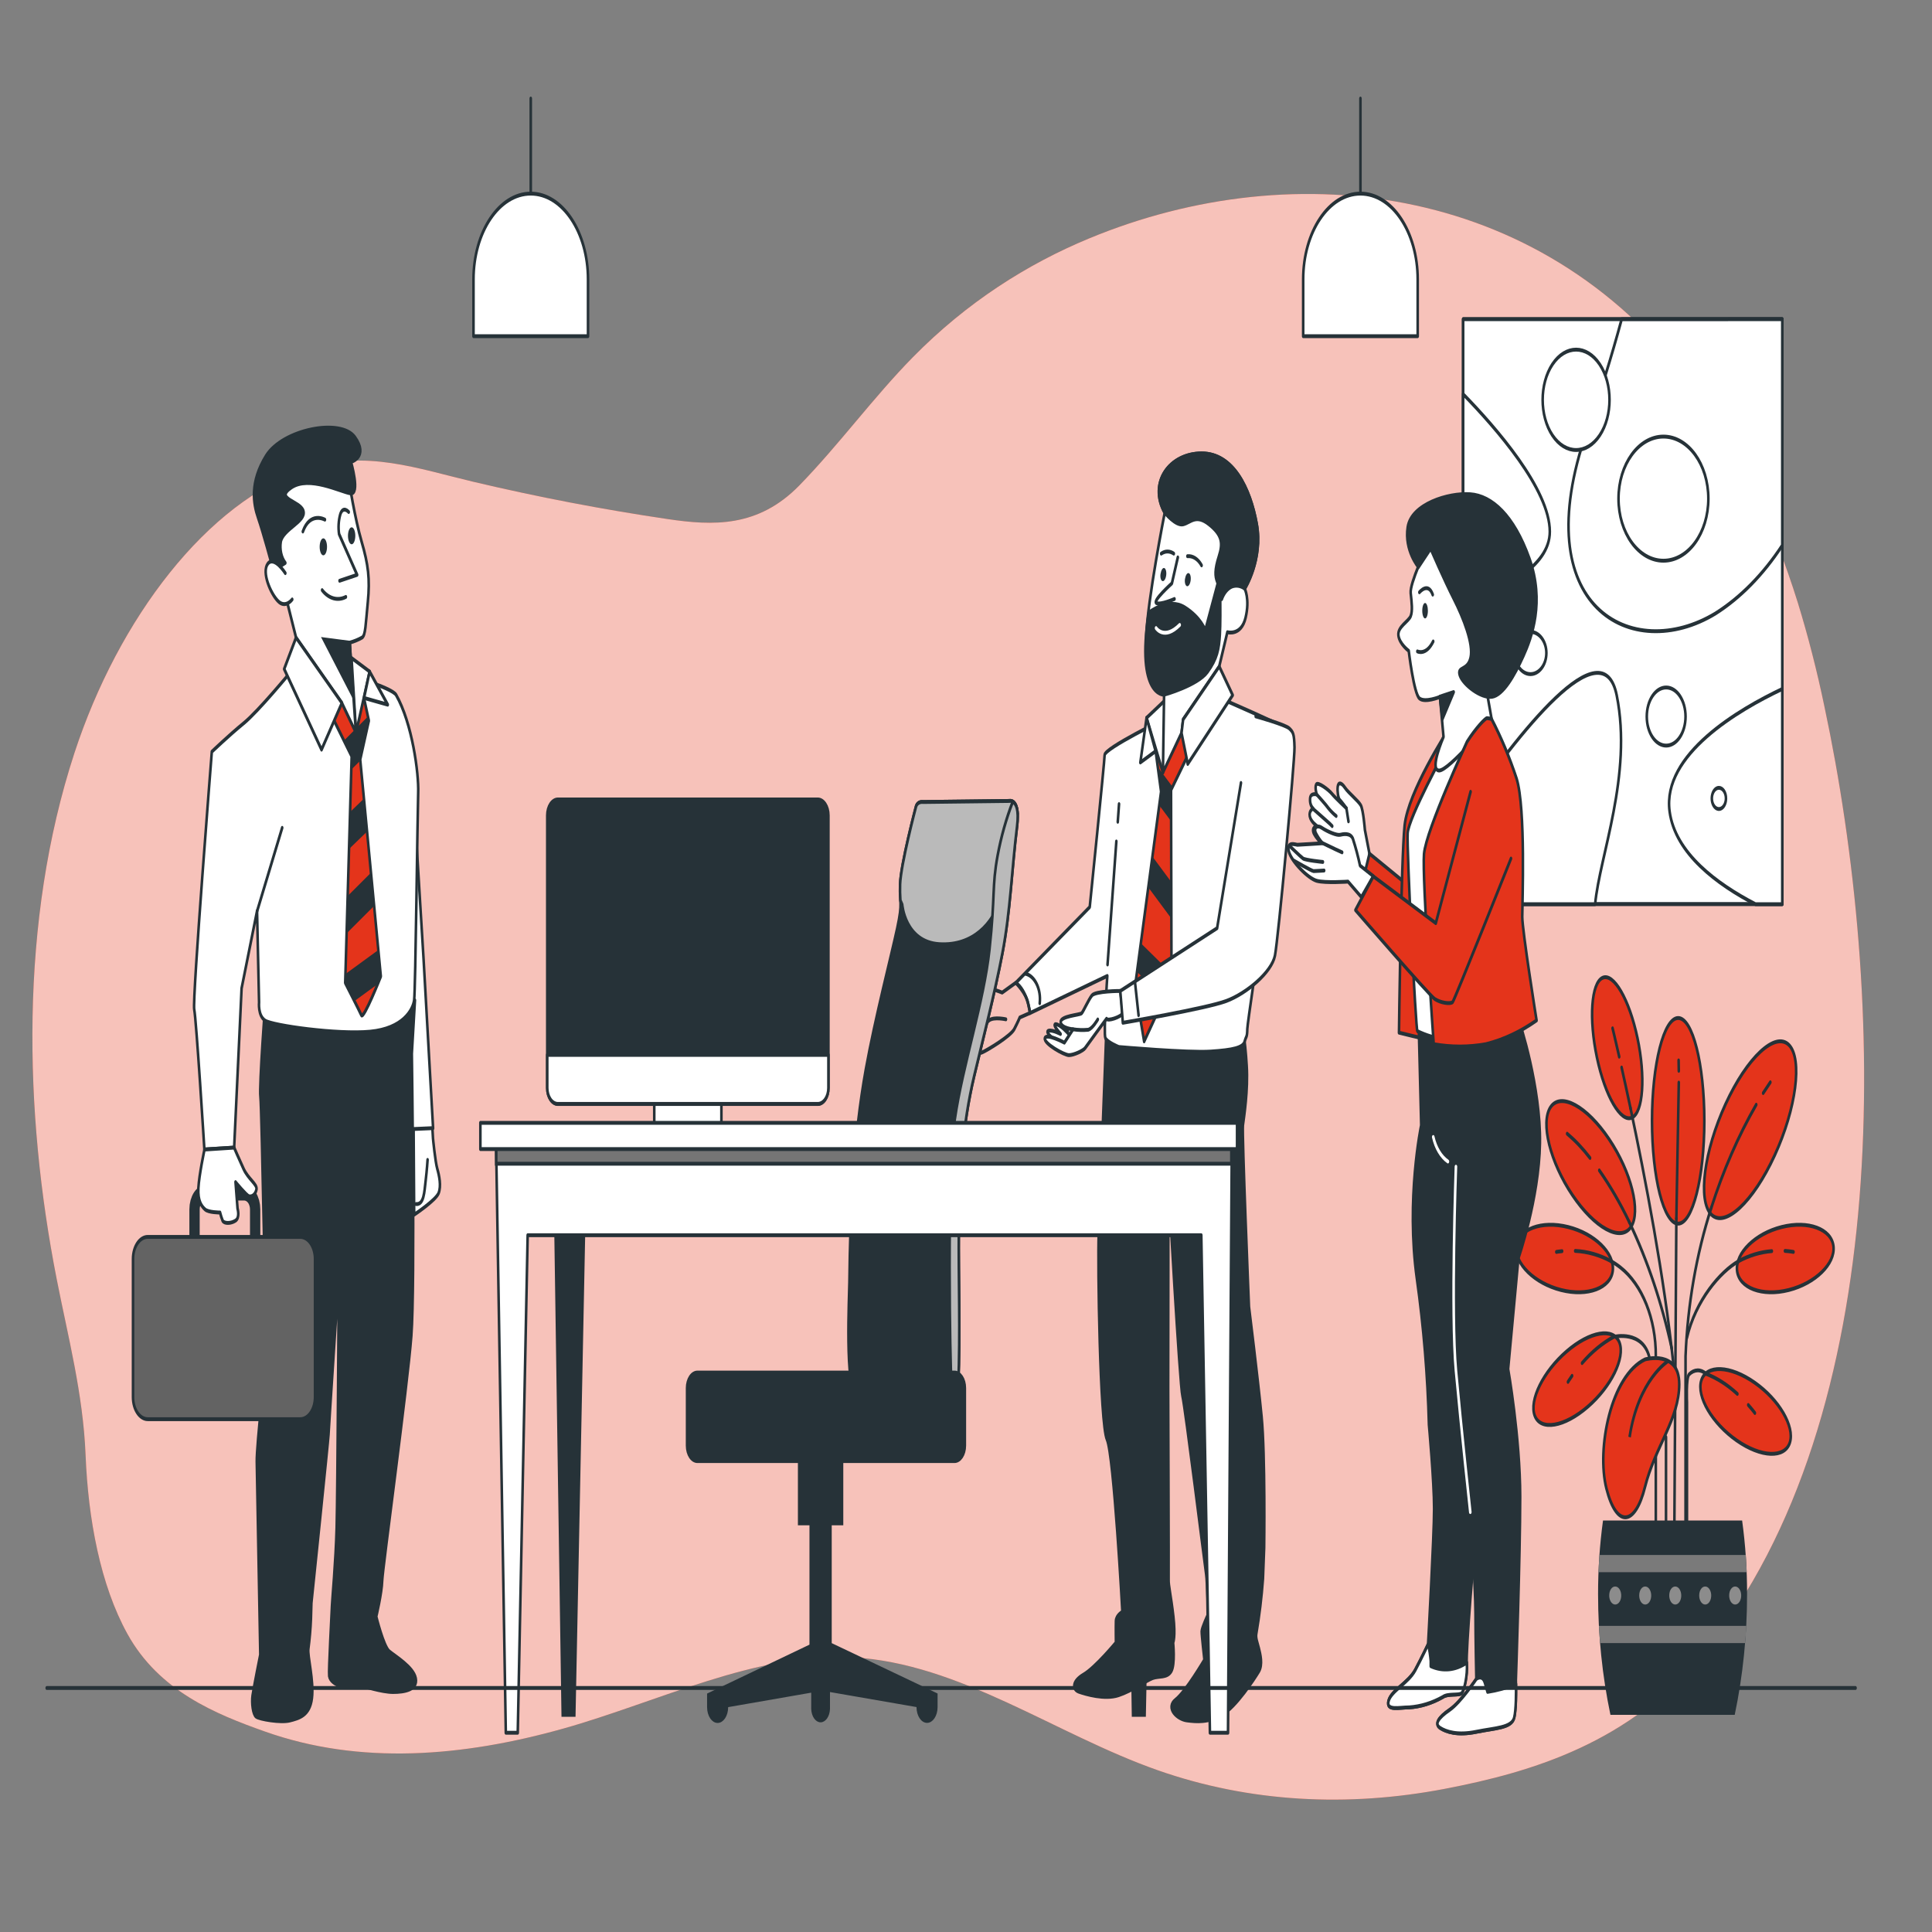 <?xml version="1.0" encoding="UTF-8"?>
<svg xmlns="http://www.w3.org/2000/svg" xmlns:xlink="http://www.w3.org/1999/xlink" width="500px" height="500px" viewBox="0 0 500 500" version="1.1">
<rect x="0" y="0" width="500" height="500" fill="#808080" stroke="none"/>
<defs>
<filter id="alpha" filterUnits="objectBoundingBox" x="0%" y="0%" width="100%" height="100%">
  <feColorMatrix type="matrix" in="SourceGraphic" values="0 0 0 0 1 0 0 0 0 1 0 0 0 0 1 0 0 0 1 0"/>
</filter>
<mask id="mask0">
  <g filter="url(#alpha)">
<rect x="0" y="0" width="500" height="500" style="fill:rgb(0%,0%,0%);fill-opacity:0.698;stroke:none;"/>
  </g>
</mask>
<clipPath id="clip1">
  <rect x="0" y="0" width="500" height="500"/>
</clipPath>
<g id="surface5" clip-path="url(#clip1)">
<path style=" stroke:none;fill-rule:nonzero;fill:rgb(100%,100%,100%);fill-opacity:1;" d="M 465.281 156 C 458.895 135.609 450.34 117 439.199 101.469 C 400.879 48.07 335.867 39.32 281.828 61.719 C 265.859 68.34 250.234 78.219 236.246 92.449 C 226.078 102.789 216.98 115.281 206.84 125.66 C 196.172 136.57 184.512 136.07 172.801 134.34 C 155.941 131.848 139.195 128.633 122.559 124.699 C 108.074 121.27 94.613 116.309 79.359 121.328 C 53.594 129.84 30.668 160.059 19.266 194.871 C 4.98 238.578 6.191 287.828 14.668 331 C 17.605 346 21.492 360.609 22.148 376.531 C 22.812 393.078 25.953 410.148 32.988 422.871 C 41.172 437.66 55.82 443.602 68.539 448.109 C 93.207 456.871 119.812 454.641 145.762 447.359 C 170.199 440.5 195.812 427.539 220.625 428.91 C 248.465 430.449 273.121 448.828 299.641 458.141 C 323.375 466.469 348.719 467.762 373.895 462.949 C 396.734 458.578 421.965 450.949 440.898 427.699 C 490.898 366.191 488.035 257.289 472.152 182.82 C 470.25 173.668 467.953 164.707 465.281 156 Z M 465.281 156 "/>
</g>
</defs>
<g id="surface1">
<path style=" stroke:none;fill-rule:nonzero;fill:rgb(89.412%,20.392%,10.588%);fill-opacity:1;" d="M 465.281 156 C 458.895 135.609 450.34 117 439.199 101.469 C 400.879 48.07 335.867 39.32 281.828 61.719 C 265.859 68.34 250.234 78.219 236.246 92.449 C 226.078 102.789 216.98 115.281 206.84 125.66 C 196.172 136.57 184.512 136.07 172.801 134.34 C 155.941 131.848 139.195 128.633 122.559 124.699 C 108.074 121.27 94.613 116.309 79.359 121.328 C 53.594 129.84 30.668 160.059 19.266 194.871 C 4.98 238.578 6.191 287.828 14.668 331 C 17.605 346 21.492 360.609 22.148 376.531 C 22.812 393.078 25.953 410.148 32.988 422.871 C 41.172 437.66 55.82 443.602 68.539 448.109 C 93.207 456.871 119.812 454.641 145.762 447.359 C 170.199 440.5 195.812 427.539 220.625 428.91 C 248.465 430.449 273.121 448.828 299.641 458.141 C 323.375 466.469 348.719 467.762 373.895 462.949 C 396.734 458.578 421.965 450.949 440.898 427.699 C 490.898 366.191 488.035 257.289 472.152 182.82 C 470.25 173.668 467.953 164.707 465.281 156 Z M 465.281 156 "/>
<use xlink:href="#surface5" mask="url(#mask0)"/>
<path style="fill-rule:nonzero;fill:rgb(100%,100%,100%);fill-opacity:1;stroke-width:1;stroke-linecap:round;stroke-linejoin:round;stroke:rgb(14.902%,19.608%,21.961%);stroke-opacity:1;stroke-miterlimit:4;" d="M 205.939 50.109 C 218.209 50.109 228.152 60.055 228.152 72.32 L 228.152 87 L 183.721 87 L 183.721 72.32 C 183.721 60.055 193.664 50.109 205.928 50.109 Z M 205.939 50.109 " transform="matrix(0.667,0,0,1,0,0)"/>
<path style="fill:none;stroke-width:1;stroke-linecap:round;stroke-linejoin:round;stroke:rgb(14.902%,19.608%,21.961%);stroke-opacity:1;stroke-miterlimit:4;" d="M 205.939 50.109 L 205.939 25.5 " transform="matrix(0.667,0,0,1,0,0)"/>
<path style="fill-rule:nonzero;fill:rgb(100%,100%,100%);fill-opacity:1;stroke-width:1;stroke-linecap:round;stroke-linejoin:round;stroke:rgb(14.902%,19.608%,21.961%);stroke-opacity:1;stroke-miterlimit:4;" d="M 527.859 50.109 C 540.129 50.109 550.072 60.055 550.072 72.32 L 550.072 87 L 505.641 87 L 505.641 72.32 C 505.641 60.051 515.59 50.105 527.859 50.109 Z M 527.859 50.109 " transform="matrix(0.667,0,0,1,0,0)"/>
<path style="fill:none;stroke-width:1;stroke-linecap:round;stroke-linejoin:round;stroke:rgb(14.902%,19.608%,21.961%);stroke-opacity:1;stroke-miterlimit:4;" d="M 527.859 50.109 L 527.859 25.5 " transform="matrix(0.667,0,0,1,0,0)"/>
<path style="fill-rule:nonzero;fill:rgb(100%,100%,100%);fill-opacity:1;stroke-width:1;stroke-linecap:round;stroke-linejoin:round;stroke:rgb(14.902%,19.608%,21.961%);stroke-opacity:1;stroke-miterlimit:4;" d="M 567.709 82.609 L 691.529 82.609 L 691.529 233.949 L 567.709 233.949 Z M 567.709 82.609 " transform="matrix(0.667,0,0,1,0,0)"/>
<path style="fill-rule:nonzero;fill:rgb(100%,100%,100%);fill-opacity:1;stroke-width:1;stroke-linecap:round;stroke-linejoin:round;stroke:rgb(14.902%,19.608%,21.961%);stroke-opacity:1;stroke-miterlimit:4;" d="M 567.709 82.609 L 691.529 82.609 L 691.529 233.949 L 567.709 233.949 Z M 567.709 82.609 " transform="matrix(0.667,0,0,1,0,0)"/>
<path style="fill-rule:nonzero;fill:rgb(100%,100%,100%);fill-opacity:1;stroke-width:1;stroke-linecap:round;stroke-linejoin:round;stroke:rgb(14.902%,19.608%,21.961%);stroke-opacity:1;stroke-miterlimit:4;" d="M 691.529 82.609 L 691.529 141.148 C 684.129 148.684 675.311 154.672 665.578 158.781 C 633.463 171.781 591.762 157.41 615.68 111.621 C 620.684 102.191 625.195 92.512 629.209 82.621 Z M 691.529 82.609 " transform="matrix(0.667,0,0,1,0,0)"/>
<path style="fill-rule:nonzero;fill:rgb(100%,100%,100%);fill-opacity:1;stroke-width:1;stroke-linecap:round;stroke-linejoin:round;stroke:rgb(14.902%,19.608%,21.961%);stroke-opacity:1;stroke-miterlimit:4;" d="M 691.529 178.309 L 691.529 234 L 681.129 234 C 666.252 228.84 649.998 220.871 647.812 210 C 644.848 195.219 674.742 183.609 691.529 178.309 Z M 691.529 178.309 " transform="matrix(0.667,0,0,1,0,0)"/>
<path style="fill-rule:nonzero;fill:rgb(100%,100%,100%);fill-opacity:1;stroke-width:1;stroke-linecap:round;stroke-linejoin:round;stroke:rgb(14.902%,19.608%,21.961%);stroke-opacity:1;stroke-miterlimit:4;" d="M 618.92 234 L 567.709 234 L 567.709 210.531 C 589.26 189.621 621.891 161.922 627.299 179.969 C 633.498 200.621 620.59 221.648 618.92 234 Z M 618.92 234 " transform="matrix(0.667,0,0,1,0,0)"/>
<path style="fill-rule:nonzero;fill:rgb(100%,100%,100%);fill-opacity:1;stroke-width:1;stroke-linecap:round;stroke-linejoin:round;stroke:rgb(14.902%,19.608%,21.961%);stroke-opacity:1;stroke-miterlimit:4;" d="M 601.33 137.59 C 601.33 146.75 583.002 152.648 567.709 155.988 L 567.709 102 C 580.389 110.68 601.33 126.629 601.33 137.59 Z M 601.33 137.59 " transform="matrix(0.667,0,0,1,0,0)"/>
<path style="fill-rule:nonzero;fill:rgb(100%,100%,100%);fill-opacity:1;stroke-width:1;stroke-linecap:round;stroke-linejoin:round;stroke:rgb(14.902%,19.608%,21.961%);stroke-opacity:1;stroke-miterlimit:4;" d="M 662.848 129.051 C 662.848 120.18 655.049 112.988 645.422 112.988 C 635.795 112.988 627.99 120.18 627.99 129.051 C 627.99 137.918 635.795 145.109 645.422 145.109 C 655.049 145.109 662.848 137.918 662.848 129.051 Z M 662.848 129.051 " transform="matrix(0.667,0,0,1,0,0)"/>
<path style="fill-rule:nonzero;fill:rgb(100%,100%,100%);fill-opacity:1;stroke-width:1;stroke-linecap:round;stroke-linejoin:round;stroke:rgb(14.902%,19.608%,21.961%);stroke-opacity:1;stroke-miterlimit:4;" d="M 600 169 C 600 172 597.24 174.461 593.842 174.461 C 590.438 174.461 587.689 172.02 587.689 169 C 587.689 165.98 590.449 163.531 593.842 163.531 C 597.229 163.531 600 166 600 169 Z M 600 169 " transform="matrix(0.667,0,0,1,0,0)"/>
<path style="fill-rule:nonzero;fill:rgb(100%,100%,100%);fill-opacity:1;stroke-width:1;stroke-linecap:round;stroke-linejoin:round;stroke:rgb(14.902%,19.608%,21.961%);stroke-opacity:1;stroke-miterlimit:4;" d="M 654 185.441 C 654 189.594 650.631 192.961 646.482 192.961 C 642.328 192.961 638.959 189.594 638.959 185.441 C 638.959 181.285 642.328 177.922 646.482 177.922 C 650.631 177.922 654 181.285 654 185.441 Z M 654 185.441 " transform="matrix(0.667,0,0,1,0,0)"/>
<path style="fill-rule:nonzero;fill:rgb(100%,100%,100%);fill-opacity:1;stroke-width:1;stroke-linecap:round;stroke-linejoin:round;stroke:rgb(14.902%,19.608%,21.961%);stroke-opacity:1;stroke-miterlimit:4;" d="M 669.68 206.629 C 669.68 207.738 669.012 208.738 667.986 209.164 C 666.961 209.586 665.783 209.352 664.998 208.562 C 664.219 207.777 663.984 206.598 664.412 205.574 C 664.84 204.551 665.842 203.887 666.949 203.891 C 667.676 203.891 668.373 204.18 668.883 204.691 C 669.398 205.207 669.686 205.902 669.68 206.629 Z M 669.68 206.629 " transform="matrix(0.667,0,0,1,0,0)"/>
<path style="fill-rule:nonzero;fill:rgb(100%,100%,100%);fill-opacity:1;stroke-width:1;stroke-linecap:round;stroke-linejoin:round;stroke:rgb(14.902%,19.608%,21.961%);stroke-opacity:1;stroke-miterlimit:4;" d="M 625.261 103.422 C 625.261 96.246 619.444 90.429 612.268 90.429 C 605.099 90.431 599.282 96.248 599.278 103.42 C 599.28 110.593 605.097 116.41 612.271 116.413 C 619.443 116.409 625.26 110.592 625.261 103.422 Z M 625.261 103.422 " transform="matrix(0.471,-0.707,0.471,0.707,70.8,463.23)"/>
<path style="fill-rule:nonzero;fill:rgb(89.412%,20.392%,10.588%);fill-opacity:1;stroke-width:1;stroke-linecap:butt;stroke-linejoin:miter;stroke:rgb(14.902%,19.608%,21.961%);stroke-opacity:1;stroke-miterlimit:10;" d="M 661.289 290.07 C 661.289 275.375 656.748 263.461 651.141 263.461 C 645.533 263.461 640.992 275.375 640.992 290.07 C 640.992 304.766 645.533 316.68 651.141 316.68 C 656.748 316.68 661.289 304.766 661.289 290.07 Z M 661.289 290.07 " transform="matrix(0.667,0,0,1,0,0)"/>
<path style="fill-rule:nonzero;fill:rgb(89.412%,20.392%,10.588%);fill-opacity:1;stroke-width:1;stroke-linecap:butt;stroke-linejoin:miter;stroke:rgb(14.902%,19.608%,21.961%);stroke-opacity:1;stroke-miterlimit:10;" d="M 619.617 273.66 C 622.787 283.66 628.881 290.609 633.229 289.23 C 637.582 287.852 638.52 278.641 635.35 268.66 C 632.18 258.68 626.092 251.66 621.738 253.078 C 617.391 254.5 616.447 263.672 619.617 273.66 Z M 619.617 273.66 " transform="matrix(0.667,0,0,1,0,0)"/>
<path style="fill-rule:nonzero;fill:rgb(89.412%,20.392%,10.588%);fill-opacity:1;stroke-width:1;stroke-linecap:butt;stroke-linejoin:miter;stroke:rgb(14.902%,19.608%,21.961%);stroke-opacity:1;stroke-miterlimit:10;" d="M 694.061 333.852 C 704.391 332.102 712.148 327.039 711.393 322.551 C 710.631 318.059 701.631 315.828 691.312 317.551 C 680.988 319.27 673.23 324.359 673.992 328.852 C 674.748 333.34 683.742 335.602 694.061 333.852 Z M 694.061 333.852 " transform="matrix(0.667,0,0,1,0,0)"/>
<path style="fill-rule:nonzero;fill:rgb(89.412%,20.392%,10.588%);fill-opacity:1;stroke-width:1;stroke-linecap:butt;stroke-linejoin:miter;stroke:rgb(14.902%,19.608%,21.961%);stroke-opacity:1;stroke-miterlimit:10;" d="M 610.072 309.25 C 618.691 317.801 628.881 321.512 632.83 317.531 C 636.779 313.551 632.982 303.398 624.357 294.84 C 615.738 286.281 605.537 282.578 601.588 286.559 C 597.639 290.539 601.441 300.691 610.072 309.25 Z M 610.072 309.25 " transform="matrix(0.667,0,0,1,0,0)"/>
<path style="fill-rule:nonzero;fill:rgb(89.412%,20.392%,10.588%);fill-opacity:1;stroke-width:1;stroke-linecap:butt;stroke-linejoin:miter;stroke:rgb(14.902%,19.608%,21.961%);stroke-opacity:1;stroke-miterlimit:10;" d="M 669.498 285.781 C 661.16 297.891 658.682 310.641 663.949 314.281 C 669.223 317.922 680.268 311.051 688.611 298.949 C 696.949 286.852 699.428 274.09 694.16 270.461 C 688.893 266.828 677.842 273.68 669.498 285.781 Z M 669.498 285.781 " transform="matrix(0.667,0,0,1,0,0)"/>
<path style="fill:none;stroke-width:1;stroke-linecap:round;stroke-linejoin:miter;stroke:rgb(14.902%,19.608%,21.961%);stroke-opacity:1;stroke-miterlimit:10;" d="M 650.432 315.352 L 649.652 396.309 " transform="matrix(0.667,0,0,1,0,0)"/>
<path style="fill:none;stroke-width:1;stroke-linecap:round;stroke-linejoin:miter;stroke:rgb(14.902%,19.608%,21.961%);stroke-opacity:1;stroke-miterlimit:10;" d="M 651.381 280.172 L 650.432 315.352 " transform="matrix(0.667,0,0,1,0,0)"/>
<path style="fill:none;stroke-width:1;stroke-linecap:round;stroke-linejoin:miter;stroke:rgb(14.902%,19.608%,21.961%);stroke-opacity:1;stroke-miterlimit:10;" d="M 651.311 274.43 L 651.381 277.129 " transform="matrix(0.667,0,0,1,0,0)"/>
<path style="fill:none;stroke-width:1;stroke-linecap:round;stroke-linejoin:miter;stroke:rgb(14.902%,19.608%,21.961%);stroke-opacity:1;stroke-miterlimit:10;" d="M 664.002 312.551 C 658.184 324.59 654.791 337.652 654 351 L 654 401 " transform="matrix(0.667,0,0,1,0,0)"/>
<path style="fill:none;stroke-width:1;stroke-linecap:round;stroke-linejoin:miter;stroke:rgb(14.902%,19.608%,21.961%);stroke-opacity:1;stroke-miterlimit:10;" d="M 681.422 285.891 C 674.455 293.965 668.602 302.93 664.002 312.551 " transform="matrix(0.667,0,0,1,0,0)"/>
<path style="fill:none;stroke-width:1;stroke-linecap:round;stroke-linejoin:miter;stroke:rgb(14.902%,19.608%,21.961%);stroke-opacity:1;stroke-miterlimit:10;" d="M 686.9 280.09 C 686.9 280.09 685.898 281.09 684.117 282.891 " transform="matrix(0.667,0,0,1,0,0)"/>
<path style="fill:none;stroke-width:1;stroke-linecap:round;stroke-linejoin:miter;stroke:rgb(14.902%,19.608%,21.961%);stroke-opacity:1;stroke-miterlimit:10;" d="M 632.197 316.309 C 639.316 326.305 644.865 337.328 648.65 349 " transform="matrix(0.667,0,0,1,0,0)"/>
<path style="fill:none;stroke-width:1;stroke-linecap:round;stroke-linejoin:miter;stroke:rgb(14.902%,19.608%,21.961%);stroke-opacity:1;stroke-miterlimit:10;" d="M 620.531 302.891 C 624.826 306.992 628.734 311.488 632.197 316.309 " transform="matrix(0.667,0,0,1,0,0)"/>
<path style="fill:none;stroke-width:1;stroke-linecap:round;stroke-linejoin:miter;stroke:rgb(14.902%,19.608%,21.961%);stroke-opacity:1;stroke-miterlimit:10;" d="M 608.062 293.398 C 611.232 295.188 614.209 297.293 616.951 299.691 " transform="matrix(0.667,0,0,1,0,0)"/>
<path style="fill:none;stroke-width:1;stroke-linecap:round;stroke-linejoin:miter;stroke:rgb(14.902%,19.608%,21.961%);stroke-opacity:1;stroke-miterlimit:10;" d="M 632.631 286.762 C 638.25 304.449 645.791 330.59 649.312 353.27 " transform="matrix(0.667,0,0,1,0,0)"/>
<path style="fill:none;stroke-width:1;stroke-linecap:round;stroke-linejoin:miter;stroke:rgb(14.902%,19.608%,21.961%);stroke-opacity:1;stroke-miterlimit:10;" d="M 629.197 276.27 C 630.199 279.27 631.371 282.789 632.631 286.762 " transform="matrix(0.667,0,0,1,0,0)"/>
<path style="fill:none;stroke-width:1;stroke-linecap:round;stroke-linejoin:miter;stroke:rgb(14.902%,19.608%,21.961%);stroke-opacity:1;stroke-miterlimit:10;" d="M 625.688 266.121 C 625.688 266.121 626.689 268.828 628.26 273.469 " transform="matrix(0.667,0,0,1,0,0)"/>
<path style="fill:none;stroke-width:1;stroke-linecap:round;stroke-linejoin:miter;stroke:rgb(14.902%,19.608%,21.961%);stroke-opacity:1;stroke-miterlimit:10;" d="M 674.508 326.43 C 667.512 329.09 657.879 336.52 654.51 346.25 " transform="matrix(0.667,0,0,1,0,0)"/>
<path style="fill:none;stroke-width:1;stroke-linecap:round;stroke-linejoin:miter;stroke:rgb(14.902%,19.608%,21.961%);stroke-opacity:1;stroke-miterlimit:10;" d="M 687.48 323.789 C 683.039 324.012 678.656 324.902 674.479 326.43 " transform="matrix(0.667,0,0,1,0,0)"/>
<path style="fill:none;stroke-width:1;stroke-linecap:round;stroke-linejoin:miter;stroke:rgb(14.902%,19.608%,21.961%);stroke-opacity:1;stroke-miterlimit:10;" d="M 695.883 324 C 695.883 324 694.629 323.82 692.572 323.738 " transform="matrix(0.667,0,0,1,0,0)"/>
<path style="fill-rule:nonzero;fill:rgb(89.412%,20.392%,10.588%);fill-opacity:1;stroke-width:1;stroke-linecap:butt;stroke-linejoin:miter;stroke:rgb(14.902%,19.608%,21.961%);stroke-opacity:1;stroke-miterlimit:10;" d="M 673.811 372.77 C 683.303 377.199 692.561 377.441 694.482 373.309 C 696.398 369.18 690.281 362.238 680.789 357.809 C 671.303 353.379 662.039 353.129 660.111 357.262 C 658.178 361.391 664.318 368.328 673.811 372.77 Z M 673.811 372.77 " transform="matrix(0.667,0,0,1,0,0)"/>
<path style="fill:none;stroke-width:1;stroke-linecap:round;stroke-linejoin:miter;stroke:rgb(14.902%,19.608%,21.961%);stroke-opacity:1;stroke-miterlimit:10;" d="M 674.109 360.75 C 670.336 358.414 666.234 356.656 661.939 355.539 C 659.924 354.309 657.381 354.355 655.412 355.66 C 654.117 356.52 654.551 362.941 654.551 362.941 L 654.551 396.309 " transform="matrix(0.667,0,0,1,0,0)"/>
<path style="fill:none;stroke-width:1;stroke-linecap:round;stroke-linejoin:miter;stroke:rgb(14.902%,19.608%,21.961%);stroke-opacity:1;stroke-miterlimit:10;" d="M 680.9 365.691 C 680.9 365.691 679.98 364.84 678.328 363.602 " transform="matrix(0.667,0,0,1,0,0)"/>
<path style="fill-rule:nonzero;fill:rgb(89.412%,20.392%,10.588%);fill-opacity:1;stroke-width:1;stroke-linecap:butt;stroke-linejoin:miter;stroke:rgb(14.902%,19.608%,21.961%);stroke-opacity:1;stroke-miterlimit:10;" d="M 605.689 333.852 C 595.359 332.102 587.607 327.039 588.369 322.551 C 589.131 318.059 598.119 315.828 608.438 317.551 C 618.762 319.27 626.531 324.359 625.758 328.852 C 624.99 333.34 616.002 335.602 605.689 333.852 Z M 605.689 333.852 " transform="matrix(0.667,0,0,1,0,0)"/>
<path style="fill:none;stroke-width:1;stroke-linecap:round;stroke-linejoin:miter;stroke:rgb(14.902%,19.608%,21.961%);stroke-opacity:1;stroke-miterlimit:10;" d="M 625.002 326.352 C 626.268 326.82 627.504 327.371 628.699 328 C 637.213 332.473 642.521 341.32 642.463 350.941 L 642.463 395 " transform="matrix(0.667,0,0,1,0,0)"/>
<path style="fill:none;stroke-width:1;stroke-linecap:round;stroke-linejoin:miter;stroke:rgb(14.902%,19.608%,21.961%);stroke-opacity:1;stroke-miterlimit:10;" d="M 611.191 323.738 C 615.902 323.883 620.561 324.762 625.002 326.352 " transform="matrix(0.667,0,0,1,0,0)"/>
<path style="fill:none;stroke-width:1;stroke-linecap:round;stroke-linejoin:miter;stroke:rgb(14.902%,19.608%,21.961%);stroke-opacity:1;stroke-miterlimit:10;" d="M 603.867 324 C 603.867 324 604.688 323.879 606.1 323.801 " transform="matrix(0.667,0,0,1,0,0)"/>
<path style="fill-rule:nonzero;fill:rgb(89.412%,20.392%,10.588%);fill-opacity:1;stroke-width:1;stroke-linecap:butt;stroke-linejoin:miter;stroke:rgb(14.902%,19.608%,21.961%);stroke-opacity:1;stroke-miterlimit:10;" d="M 616.049 364.07 C 606.979 369.301 597.779 370.34 595.5 366.391 C 593.221 362.441 598.74 355 607.811 349.77 C 616.881 344.539 626.092 343.5 628.359 347.449 C 630.633 351.398 625.131 358.84 616.049 364.07 Z M 616.049 364.07 " transform="matrix(0.667,0,0,1,0,0)"/>
<path style="fill:none;stroke-width:1;stroke-linecap:round;stroke-linejoin:miter;stroke:rgb(14.902%,19.608%,21.961%);stroke-opacity:1;stroke-miterlimit:10;" d="M 613.852 352.77 C 617.578 349.871 621.738 347.578 626.18 345.969 C 626.18 345.969 637.43 344.109 640.002 351.379 " transform="matrix(0.667,0,0,1,0,0)"/>
<path style="fill:none;stroke-width:1;stroke-linecap:round;stroke-linejoin:miter;stroke:rgb(14.902%,19.608%,21.961%);stroke-opacity:1;stroke-miterlimit:10;" d="M 608.379 357.641 C 608.379 357.641 608.941 357.02 609.973 356.051 " transform="matrix(0.667,0,0,1,0,0)"/>
<path style="fill-rule:nonzero;fill:rgb(89.412%,20.392%,10.588%);fill-opacity:1;stroke-width:1;stroke-linecap:butt;stroke-linejoin:miter;stroke:rgb(14.902%,19.608%,21.961%);stroke-opacity:1;stroke-miterlimit:10;" d="M 638.291 351.809 C 638.291 351.809 651.551 349.25 651.551 358.23 C 651.551 367.211 642.141 374.488 638.291 384.762 C 634.441 395.031 627.17 395.461 623.291 385.191 C 619.412 374.922 625.002 356.09 638.291 351.809 Z M 638.291 351.809 " transform="matrix(0.667,0,0,1,0,0)"/>
<path style="fill-rule:nonzero;fill:rgb(89.412%,20.392%,10.588%);fill-opacity:1;stroke-width:1;stroke-linecap:butt;stroke-linejoin:miter;stroke:rgb(14.902%,19.608%,21.961%);stroke-opacity:1;stroke-miterlimit:10;" d="M 647.279 352.238 C 647.279 352.238 635.719 356.949 632.279 371.922 " transform="matrix(0.667,0,0,1,0,0)"/>
<path style="fill:none;stroke-width:1;stroke-linecap:round;stroke-linejoin:miter;stroke:rgb(14.902%,19.608%,21.961%);stroke-opacity:1;stroke-miterlimit:10;" d="M 646.418 371.922 L 646.418 396.309 " transform="matrix(0.667,0,0,1,0,0)"/>
<path style=" stroke:none;fill-rule:nonzero;fill:rgb(14.902%,19.608%,21.961%);fill-opacity:1;" d="M 416.781 443.801 C 414.66 433.703 413.582 423.176 413.578 412.59 C 413.574 406.18 414 399.781 414.859 393.5 L 450.859 393.5 C 451.723 399.781 452.152 406.176 452.141 412.59 C 452.141 423.176 451.062 433.699 448.945 443.801 Z M 416.781 443.801 "/>
<path style=" stroke:none;fill-rule:nonzero;fill:rgb(47.843%,47.843%,47.843%);fill-opacity:1;" d="M 451.812 402.422 C 451.922 403.891 451.992 405.422 452.055 406.879 L 413.691 406.879 C 413.754 405.379 413.832 403.879 413.941 402.422 Z M 451.812 402.422 "/>
<path style=" stroke:none;fill-rule:nonzero;fill:rgb(47.843%,47.843%,47.843%);fill-opacity:1;" d="M 414.105 425.23 C 413.988 423.75 413.879 422.23 413.801 420.77 L 451.953 420.77 C 451.875 422.262 451.766 423.77 451.648 425.23 Z M 414.105 425.23 "/>
<path style=" stroke:none;fill-rule:nonzero;fill:rgb(54.902%,54.902%,54.902%);fill-opacity:1;" d="M 447.512 412.828 C 447.488 413.781 447.852 414.656 448.43 415.047 C 449.008 415.434 449.684 415.258 450.141 414.602 C 450.598 413.941 450.742 412.934 450.508 412.051 C 450.27 411.168 449.699 410.59 449.066 410.59 C 448.664 410.578 448.27 410.805 447.98 411.227 C 447.688 411.645 447.52 412.223 447.512 412.828 Z M 447.512 412.828 "/>
<path style=" stroke:none;fill-rule:nonzero;fill:rgb(54.902%,54.902%,54.902%);fill-opacity:1;" d="M 439.754 412.828 C 439.73 413.781 440.094 414.656 440.672 415.047 C 441.25 415.434 441.93 415.258 442.383 414.598 C 442.84 413.934 442.984 412.926 442.746 412.043 C 442.508 411.16 441.934 410.586 441.301 410.59 C 440.461 410.566 439.77 411.57 439.754 412.828 Z M 439.754 412.828 "/>
<path style=" stroke:none;fill-rule:nonzero;fill:rgb(54.902%,54.902%,54.902%);fill-opacity:1;" d="M 432 412.828 C 431.977 413.781 432.34 414.656 432.918 415.047 C 433.496 415.434 434.172 415.258 434.629 414.602 C 435.086 413.941 435.23 412.934 434.992 412.051 C 434.758 411.168 434.188 410.59 433.555 410.59 C 433.148 410.578 432.758 410.805 432.465 411.227 C 432.176 411.645 432.008 412.223 432 412.828 Z M 432 412.828 "/>
<path style=" stroke:none;fill-rule:nonzero;fill:rgb(54.902%,54.902%,54.902%);fill-opacity:1;" d="M 424.227 412.828 C 424.203 413.781 424.566 414.656 425.145 415.047 C 425.723 415.434 426.398 415.258 426.855 414.602 C 427.312 413.941 427.457 412.934 427.219 412.051 C 426.984 411.168 426.414 410.59 425.781 410.59 C 425.375 410.578 424.984 410.805 424.691 411.227 C 424.402 411.645 424.234 412.223 424.227 412.828 Z M 424.227 412.828 "/>
<path style=" stroke:none;fill-rule:nonzero;fill:rgb(54.902%,54.902%,54.902%);fill-opacity:1;" d="M 416.465 412.828 C 416.441 413.781 416.805 414.656 417.383 415.047 C 417.965 415.434 418.641 415.258 419.098 414.598 C 419.555 413.934 419.695 412.926 419.457 412.043 C 419.219 411.16 418.648 410.586 418.012 410.59 C 417.172 410.566 416.48 411.57 416.465 412.828 Z M 416.465 412.828 "/>
<path style="fill-rule:nonzero;fill:rgb(100%,100%,100%);fill-opacity:1;stroke-width:1;stroke-linecap:round;stroke-linejoin:round;stroke:rgb(14.902%,19.608%,21.961%);stroke-opacity:1;stroke-miterlimit:4;" d="M 531.357 220.922 L 529.582 214.762 C 529.582 214.762 528.979 209.59 527.988 208.398 C 526.998 207.211 523.213 205.219 521.818 203.828 C 520.43 202.441 519.24 202.43 519.041 203.629 C 518.842 204.828 519.24 206.629 519.832 207.012 C 520.418 207.391 522.422 209.191 522.422 209.191 C 522.422 209.191 517.992 206.422 516.791 205.422 C 515.59 204.422 511.289 202.23 510.691 203.031 C 510.088 203.828 510.891 205.609 510.891 205.609 C 510.891 205.609 508.312 205.051 508.312 206.84 C 508.236 207.797 508.693 208.715 509.502 209.23 C 509.502 209.23 507.803 209.801 508.201 211.23 C 508.6 212.66 510.92 213.73 510.92 213.73 C 510.92 213.73 508.641 214.102 509.83 215.73 C 511.02 217.359 516.059 220.602 518.643 221.801 C 520.523 222.633 522.451 223.359 524.408 223.98 L 530.771 228.559 Z M 531.357 220.922 " transform="matrix(0.667,0,0,1,0,0)"/>
<path style="fill:none;stroke-width:1;stroke-linecap:round;stroke-linejoin:round;stroke:rgb(14.902%,19.608%,21.961%);stroke-opacity:1;stroke-miterlimit:4;" d="M 510.891 205.609 C 510.891 205.609 514.67 208.398 515.461 209.191 C 516.393 209.953 517.4 210.621 518.461 211.191 " transform="matrix(0.667,0,0,1,0,0)"/>
<path style="fill:none;stroke-width:1;stroke-linecap:round;stroke-linejoin:round;stroke:rgb(14.902%,19.608%,21.961%);stroke-opacity:1;stroke-miterlimit:4;" d="M 509.619 209.41 L 515.988 213.18 L 516.902 213.801 " transform="matrix(0.667,0,0,1,0,0)"/>
<path style="fill:none;stroke-width:1;stroke-linecap:round;stroke-linejoin:round;stroke:rgb(14.902%,19.608%,21.961%);stroke-opacity:1;stroke-miterlimit:4;" d="M 522.422 209.191 L 523.213 212.57 " transform="matrix(0.667,0,0,1,0,0)"/>
<path style="fill-rule:nonzero;fill:rgb(89.412%,20.392%,10.588%);fill-opacity:1;stroke-width:1;stroke-linecap:round;stroke-linejoin:round;stroke:rgb(14.902%,19.608%,21.961%);stroke-opacity:1;stroke-miterlimit:4;" d="M 548.461 230.27 L 531.369 220.922 L 528.381 229.07 L 546.082 245.18 Z M 548.461 230.27 " transform="matrix(0.667,0,0,1,0,0)"/>
<path style="fill-rule:nonzero;fill:rgb(89.412%,20.392%,10.588%);fill-opacity:1;stroke-width:1;stroke-linecap:round;stroke-linejoin:round;stroke:rgb(14.902%,19.608%,21.961%);stroke-opacity:1;stroke-miterlimit:4;" d="M 561.451 189.422 C 561.451 189.422 546.369 204.91 544.998 213.648 C 543.633 222.391 542.812 267.25 542.812 267.25 C 542.812 267.25 553.312 269 554.309 269 L 560.66 269 C 560.66 269 558.082 229.09 559.869 215.391 C 561.662 201.691 568.201 189.391 568.201 189.391 C 566.01 188.664 563.637 188.676 561.451 189.422 Z M 561.451 189.422 " transform="matrix(0.667,0,0,1,0,0)"/>
<path style="fill-rule:nonzero;fill:rgb(14.902%,19.608%,21.961%);fill-opacity:1;stroke-width:1;stroke-linecap:round;stroke-linejoin:round;stroke:rgb(14.902%,19.608%,21.961%);stroke-opacity:1;stroke-miterlimit:4;" d="M 550.441 264.52 L 551.438 291.238 C 551.438 291.238 545.438 310.238 549.768 330.988 C 552.381 343.422 553.945 356.047 554.438 368.738 C 554.438 368.738 556.441 383.43 556.441 390.449 C 556.441 397.469 554.098 425.52 554.098 425.52 C 554.098 425.52 551.76 428.859 549.1 432.199 C 546.439 435.539 539.748 437.551 538.74 440.199 C 537.732 442.852 542.742 441.871 546.738 441.871 C 551.186 441.664 555.574 440.766 559.74 439.199 C 561.738 438.199 566.08 438.859 567.088 438.199 C 568.102 437.539 569.42 433.531 569.092 430.52 C 568.758 427.512 571.758 401.129 573.768 390.77 C 575.777 380.41 572.771 360.379 572.771 360.379 C 572.771 360.379 578.771 306.27 579.111 302.922 C 579.451 299.57 583.107 284.219 582.451 278.539 C 581.789 272.859 581.121 263.84 581.121 262.539 C 581.121 261.238 550.441 264.52 550.441 264.52 Z M 550.441 264.52 " transform="matrix(0.667,0,0,1,0,0)"/>
<path style="fill-rule:nonzero;fill:rgb(14.902%,19.608%,21.961%);fill-opacity:1;stroke-width:1;stroke-linecap:round;stroke-linejoin:round;stroke:rgb(14.902%,19.608%,21.961%);stroke-opacity:1;stroke-miterlimit:4;" d="M 565.471 295.25 C 565.471 295.25 562.131 329.66 563.473 345.691 C 564.809 361.719 567.152 379.762 568.822 384.102 C 570.492 388.441 572.49 411.16 572.49 417.512 C 572.49 423.859 572.83 434.512 572.83 434.512 C 572.83 434.512 566.83 440.512 562.471 442.512 C 558.111 444.512 556.471 446.18 558.803 447.18 C 561.129 448.18 565.482 449.18 572.801 448.18 C 580.119 447.18 586.488 447.18 587.49 444.5 C 588.492 441.82 588.158 434.809 588.158 434.809 C 588.158 434.809 589.828 402.75 589.828 387.379 C 589.828 372.012 585.152 354.309 585.152 354.309 L 589.148 325.59 C 589.148 325.59 597.152 310.219 597.498 295.859 C 597.85 281.5 589.822 264.801 589.148 263.789 C 588.48 262.781 560.432 265.789 560.432 265.789 " transform="matrix(0.667,0,0,1,0,0)"/>
<path style="fill:none;stroke-width:1;stroke-linecap:round;stroke-linejoin:round;stroke:rgb(100%,100%,100%);stroke-opacity:1;stroke-miterlimit:4;" d="M 556.107 294.25 C 557.057 297.055 559.107 299.352 561.791 300.602 " transform="matrix(0.667,0,0,1,0,0)"/>
<path style="fill-rule:nonzero;fill:rgb(100%,100%,100%);fill-opacity:1;stroke-width:1;stroke-linecap:round;stroke-linejoin:round;stroke:rgb(14.902%,19.608%,21.961%);stroke-opacity:1;stroke-miterlimit:4;" d="M 569.139 430.531 C 569.133 430.445 569.133 430.363 569.139 430.281 C 564.738 432.277 559.764 432.605 555.141 431.199 L 555.141 429.859 C 554.959 428.383 554.625 426.926 554.139 425.52 C 554.139 425.52 551.801 428.859 549.141 432.199 C 546.48 435.539 539.789 437.551 538.781 440.199 C 537.768 442.852 542.777 441.871 546.779 441.871 C 551.227 441.664 555.615 440.766 559.781 439.199 C 561.779 438.199 566.121 438.859 567.129 438.199 C 568.143 437.539 569.473 433.539 569.139 430.531 Z M 569.139 430.531 " transform="matrix(0.667,0,0,1,0,0)"/>
<path style="fill-rule:nonzero;fill:rgb(100%,100%,100%);fill-opacity:1;stroke-width:1;stroke-linecap:round;stroke-linejoin:round;stroke:rgb(14.902%,19.608%,21.961%);stroke-opacity:1;stroke-miterlimit:4;" d="M 587.508 444.559 C 588.281 442.5 588.258 437.879 588.211 435.859 C 584.578 436.797 580.887 437.465 577.16 437.859 L 576.158 435.52 C 575.162 433.18 572.818 434.52 572.818 434.52 C 572.818 434.52 566.818 440.52 562.459 442.52 C 558.1 444.52 556.459 446.191 558.791 447.191 C 561.117 448.191 565.471 449.191 572.789 448.191 C 580.107 447.191 586.512 447.23 587.508 444.559 Z M 587.508 444.559 " transform="matrix(0.667,0,0,1,0,0)"/>
<path style="fill-rule:nonzero;fill:rgb(100%,100%,100%);fill-opacity:1;stroke-width:1;stroke-linecap:round;stroke-linejoin:round;stroke:rgb(14.902%,19.608%,21.961%);stroke-opacity:1;stroke-miterlimit:4;" d="M 561.059 193.789 C 561.059 193.789 546.562 211.461 546.17 215.629 C 545.777 219.801 549.34 266.461 549.938 266.852 C 553.418 267.98 557.016 268.699 560.66 269 C 563.438 269 566.812 268.602 566.812 268.602 C 566.812 268.602 565.23 222.539 566.42 212.809 C 567.609 203.078 575.549 194.352 577.143 190.18 C 578.73 186.012 572.367 185.809 570.592 186.41 C 568.811 187.012 561.059 193.789 561.059 193.789 Z M 561.059 193.789 " transform="matrix(0.667,0,0,1,0,0)"/>
<path style="fill-rule:nonzero;fill:rgb(100%,100%,100%);fill-opacity:1;stroke-width:1;stroke-linecap:round;stroke-linejoin:round;stroke:rgb(14.902%,19.608%,21.961%);stroke-opacity:1;stroke-miterlimit:4;" d="M 553.512 141.77 C 553.512 141.77 546.961 150.91 547.359 153.488 C 547.758 156.07 548.15 158.051 547.359 159.441 C 546.568 160.828 542.197 162.219 542.59 164.441 C 542.982 166.66 546.592 168.441 546.592 168.441 C 546.592 168.441 548.59 179.559 550.758 180.75 C 552.932 181.941 558.697 180.352 558.697 180.352 L 560.092 190.68 C 560.092 190.68 554.537 199.211 558.311 199.41 C 562.078 199.609 578.76 186.109 578.76 186.109 L 577.172 180.109 C 577.172 180.109 580.74 172.172 580.939 164.23 C 581.139 156.289 573.598 143.18 567.639 140.398 C 561.68 137.621 557.092 139.191 553.512 141.77 Z M 553.512 141.77 " transform="matrix(0.667,0,0,1,0,0)"/>
<path style="fill-rule:nonzero;fill:rgb(14.902%,19.608%,21.961%);fill-opacity:1;stroke-width:1;stroke-linecap:round;stroke-linejoin:round;stroke:rgb(14.902%,19.608%,21.961%);stroke-opacity:1;stroke-miterlimit:4;" d="M 558.668 180.289 L 564.029 179.102 L 559.67 186.051 Z M 558.668 180.289 " transform="matrix(0.667,0,0,1,0,0)"/>
<path style="fill:none;stroke-width:1;stroke-linecap:round;stroke-linejoin:round;stroke:rgb(14.902%,19.608%,21.961%);stroke-opacity:1;stroke-miterlimit:4;" d="M 549.938 168.578 C 549.938 168.578 553.312 169.77 556.09 166 " transform="matrix(0.667,0,0,1,0,0)"/>
<path style=" stroke:none;fill-rule:nonzero;fill:rgb(14.902%,19.608%,21.961%);fill-opacity:1;" d="M 369.539 158.051 C 369.539 159.148 369.215 160.051 368.812 160.051 C 368.414 160.051 368.078 159.16 368.078 158.051 C 368.078 156.941 368.406 156.051 368.812 156.051 C 369.219 156.051 369.539 157 369.539 158.051 Z M 369.539 158.051 "/>
<path style="fill:none;stroke-width:1;stroke-linecap:round;stroke-linejoin:round;stroke:rgb(14.902%,19.608%,21.961%);stroke-opacity:1;stroke-miterlimit:4;" d="M 550.729 153.289 C 550.729 153.289 554.109 150.512 555.902 153.891 " transform="matrix(0.667,0,0,1,0,0)"/>
<path style="fill-rule:nonzero;fill:rgb(14.902%,19.608%,21.961%);fill-opacity:1;stroke-width:1;stroke-linecap:round;stroke-linejoin:round;stroke:rgb(14.902%,19.608%,21.961%);stroke-opacity:1;stroke-miterlimit:4;" d="M 555.1 142 C 555.1 142 560.262 149.941 564.041 154.91 C 567.82 159.879 571.781 166.621 570.592 170.199 C 569.402 173.781 565.23 172.379 566.42 174.762 C 567.609 177.141 574.559 180.762 578.93 180.32 C 583.301 179.879 587.66 174.762 591.041 169.801 C 594.422 164.84 599.379 155.699 593.42 144.578 C 587.461 133.461 578.93 128.301 570.422 127.91 C 561.908 127.52 547.588 130.488 546.199 136.441 C 544.811 142.391 550.371 146.77 550.371 146.77 Z M 555.1 142 " transform="matrix(0.667,0,0,1,0,0)"/>
<path style="fill-rule:nonzero;fill:rgb(89.412%,20.392%,10.588%);fill-opacity:1;stroke-width:1;stroke-linecap:round;stroke-linejoin:round;stroke:rgb(14.902%,19.608%,21.961%);stroke-opacity:1;stroke-miterlimit:4;" d="M 569.197 192 C 569.197 192 553.312 214.84 552.521 221 C 551.73 227.16 556.289 270.238 556.289 270.238 C 563.016 271.043 569.812 271.043 576.539 270.238 C 583.342 269.098 589.957 267.023 596.197 264.078 C 596.197 264.078 590.643 240.859 590.643 237.281 C 590.643 233.699 592.031 209.281 588.463 201.539 C 585.75 196.062 582.486 190.879 578.73 186.059 C 578.139 185.957 577.541 185.891 576.938 185.859 C 576.34 185.852 572.572 188.43 569.197 192 Z M 569.197 192 " transform="matrix(0.667,0,0,1,0,0)"/>
<path style="fill-rule:nonzero;fill:rgb(100%,100%,100%);fill-opacity:1;stroke-width:1;stroke-linecap:round;stroke-linejoin:round;stroke:rgb(14.902%,19.608%,21.961%);stroke-opacity:1;stroke-miterlimit:4;" d="M 532.857 226.75 L 527.701 224 C 526.939 221.621 526.008 219.301 524.918 217.051 C 523.922 215.461 521.15 215.859 519.92 216.051 C 518.689 216.238 515.15 215.25 512.918 214.262 C 510.691 213.27 509.742 214.461 510.539 215.648 C 511.289 216.617 512.156 217.484 513.117 218.23 C 513.117 218.23 503.988 218.629 503.391 218.629 C 502.787 218.629 499.219 217.629 500.021 220.219 C 500.818 222.809 507.562 227.359 510.938 227.961 C 514.318 228.559 523.049 228.16 523.049 228.16 L 528.211 232.16 Z M 532.857 226.75 " transform="matrix(0.667,0,0,1,0,0)"/>
<path style="fill:none;stroke-width:1;stroke-linecap:round;stroke-linejoin:round;stroke:rgb(14.902%,19.608%,21.961%);stroke-opacity:1;stroke-miterlimit:4;" d="M 513.211 218.211 L 518.168 219.801 L 520.752 220.59 " transform="matrix(0.667,0,0,1,0,0)"/>
<path style="fill:none;stroke-width:1;stroke-linecap:round;stroke-linejoin:round;stroke:rgb(14.902%,19.608%,21.961%);stroke-opacity:1;stroke-miterlimit:4;" d="M 500.449 219 C 500.449 219 504.68 221.719 505.588 222.172 C 506.502 222.621 513.287 223.078 513.287 223.078 " transform="matrix(0.667,0,0,1,0,0)"/>
<path style="fill:none;stroke-width:1;stroke-linecap:round;stroke-linejoin:round;stroke:rgb(14.902%,19.608%,21.961%);stroke-opacity:1;stroke-miterlimit:4;" d="M 502.002 222.719 C 502.002 222.719 508.998 225.441 509.701 225.441 C 510.398 225.441 513.779 225.289 513.779 225.289 " transform="matrix(0.667,0,0,1,0,0)"/>
<path style="fill-rule:nonzero;fill:rgb(89.412%,20.392%,10.588%);fill-opacity:1;stroke-width:1;stroke-linecap:round;stroke-linejoin:round;stroke:rgb(14.902%,19.608%,21.961%);stroke-opacity:1;stroke-miterlimit:4;" d="M 570.592 204.91 L 557.092 238.91 L 532.857 226.801 L 525.92 235.531 C 525.92 235.531 554.508 257.531 556.688 258.531 C 558.867 259.531 562.84 259.922 563.643 259.32 C 564.439 258.719 586.271 222.191 586.271 222.191 " transform="matrix(0.667,0,0,1,0,0)"/>
<path style="fill:none;stroke-width:1;stroke-linecap:round;stroke-linejoin:round;stroke:rgb(100%,100%,100%);stroke-opacity:1;stroke-miterlimit:4;" d="M 564.908 301.941 C 564.908 301.941 562.91 340.039 564.908 354.691 C 566.912 369.34 570.48 391.328 570.48 391.328 " transform="matrix(0.667,0,0,1,0,0)"/>
<path style="fill-rule:nonzero;fill:rgb(14.902%,19.608%,21.961%);fill-opacity:1;stroke-width:1;stroke-linecap:round;stroke-linejoin:round;stroke:rgb(14.902%,19.608%,21.961%);stroke-opacity:1;stroke-miterlimit:4;" d="M 429.17 268.602 C 429.17 268.602 426.762 311.301 426.311 319.289 C 425.859 327.281 426.768 368.359 429.492 372.5 C 432.211 376.641 435.492 417.141 435.492 417.141 C 435.492 417.141 433.072 418.02 432.99 419.5 C 432.908 420.98 432.99 425.121 432.99 425.121 C 432.99 425.121 424.939 431.621 420.398 433.398 C 415.857 435.18 416.051 437.238 418.67 437.828 C 421.289 438.422 428.607 439.898 433.992 438.719 C 439.371 437.539 444.861 434.871 447.252 434.281 C 449.643 433.691 452.871 434.281 454.447 432.512 C 456.029 430.738 455.168 425.121 455.168 425.121 C 455.168 425.121 456.17 423.641 455.262 418.32 C 454.348 413 453.352 410.32 453.428 408.859 C 453.51 407.398 453.258 359.789 453.258 359.789 L 453.352 306.281 C 453.352 306.281 457.758 358.602 458.801 361.281 C 459.838 363.961 467.531 405.328 468 407.398 C 468.469 409.469 468.58 418.039 468.58 418.039 C 468.58 418.039 466.318 421.289 466.271 422.18 C 466.219 423.07 467.332 429.57 467.332 429.57 C 467.332 429.57 460.061 437.852 456.1 439.922 C 452.139 441.988 456.697 444.922 460.529 445.238 C 464.361 445.559 468.768 445.828 474.211 443.762 C 479.648 441.691 486.867 434.301 488.449 432.531 C 490.031 430.762 488.988 428.09 488.449 426.621 C 487.91 425.148 487.119 423.961 487.447 422.77 C 488.643 418.105 489.51 413.363 490.031 408.578 C 490.271 404.441 490.488 400.578 490.488 400.578 C 490.488 400.578 490.963 376.641 489.492 366.578 C 488.021 356.52 484.6 338.199 484.6 338.199 C 484.6 338.199 481.84 293.262 482.25 291.199 C 482.66 289.141 484.318 282.078 483.721 275.828 C 483.445 272.547 482.936 269.285 482.197 266.07 Z M 429.17 268.602 " transform="matrix(0.667,0,0,1,0,0)"/>
<path style="fill-rule:nonzero;fill:rgb(100%,100%,100%);fill-opacity:1;stroke-width:1;stroke-linecap:round;stroke-linejoin:round;stroke:rgb(14.902%,19.608%,21.961%);stroke-opacity:1;stroke-miterlimit:4;" d="M 452.109 186 C 452.109 186 428.643 193.629 428.602 195.398 C 428.561 197.172 422.818 234.75 422.818 234.75 L 394.143 254.352 C 394.143 254.352 398.191 257.09 398.918 259.641 L 399.639 262.18 L 429.639 252.57 C 429.639 252.57 428.133 267.449 428.889 268.621 C 429.65 269.789 434.121 270.969 434.121 270.969 C 434.121 270.969 460.91 272.539 469.729 272.148 C 478.553 271.762 482.279 271.148 482.9 269.602 C 483.521 268.051 483.902 268.602 483.961 266.27 C 484.02 263.941 500.092 193.051 500.109 191.871 C 500.08 190.312 499.219 188.895 497.848 188.148 C 496.301 187.371 475.482 181.301 475.482 181.301 Z M 452.109 186 " transform="matrix(0.667,0,0,1,0,0)"/>
<path style="fill-rule:nonzero;fill:rgb(89.412%,20.392%,10.588%);fill-opacity:1;stroke-width:1;stroke-linecap:round;stroke-linejoin:round;stroke:rgb(14.902%,19.608%,21.961%);stroke-opacity:1;stroke-miterlimit:4;" d="M 448.4 194.398 L 450.51 204.871 L 440.391 255.379 L 443.93 269.512 L 454.553 254.102 L 454.371 204.441 L 462.768 192.879 L 459.059 186.211 Z M 448.4 194.398 " transform="matrix(0.667,0,0,1,0,0)"/>
<path style=" stroke:none;fill-rule:nonzero;fill:rgb(14.902%,19.608%,21.961%);fill-opacity:1;" d="M 294.125 251.379 L 301.113 258.27 L 303.035 254.102 L 303.027 251.77 L 295.121 243.98 Z M 294.125 251.379 "/>
<path style=" stroke:none;fill-rule:nonzero;fill:rgb(14.902%,19.608%,21.961%);fill-opacity:1;" d="M 298.121 221.5 L 297.055 229.48 L 302.992 237.5 L 302.973 228.051 Z M 298.121 221.5 "/>
<path style=" stroke:none;fill-rule:nonzero;fill:rgb(14.902%,19.608%,21.961%);fill-opacity:1;" d="M 299.453 198.262 L 300.34 204.871 L 299.887 208.25 L 302.934 212.34 L 302.922 204.441 L 303.367 203.52 Z M 299.453 198.262 "/>
<path style="fill-rule:nonzero;fill:rgb(100%,100%,100%);fill-opacity:1;stroke-width:1;stroke-linecap:round;stroke-linejoin:round;stroke:rgb(14.902%,19.608%,21.961%);stroke-opacity:1;stroke-miterlimit:4;" d="M 433.699 212.68 L 434.191 208.102 " transform="matrix(0.667,0,0,1,0,0)"/>
<path style="fill-rule:nonzero;fill:rgb(100%,100%,100%);fill-opacity:1;stroke-width:1;stroke-linecap:round;stroke-linejoin:round;stroke:rgb(14.902%,19.608%,21.961%);stroke-opacity:1;stroke-miterlimit:4;" d="M 429.732 249.609 L 433.148 217.77 " transform="matrix(0.667,0,0,1,0,0)"/>
<path style="fill-rule:nonzero;fill:rgb(100%,100%,100%);fill-opacity:1;stroke-width:1;stroke-linecap:round;stroke-linejoin:round;stroke:rgb(14.902%,19.608%,21.961%);stroke-opacity:1;stroke-miterlimit:4;" d="M 451.219 199.93 L 444.867 185.781 L 453.211 180.5 Z M 451.219 199.93 " transform="matrix(0.667,0,0,1,0,0)"/>
<path style="fill-rule:nonzero;fill:rgb(100%,100%,100%);fill-opacity:1;stroke-width:1;stroke-linecap:round;stroke-linejoin:round;stroke:rgb(14.902%,19.608%,21.961%);stroke-opacity:1;stroke-miterlimit:4;" d="M 444.867 185.781 L 442.459 197.328 L 448.4 194.398 Z M 444.867 185.781 " transform="matrix(0.667,0,0,1,0,0)"/>
<path style="fill-rule:nonzero;fill:rgb(100%,100%,100%);fill-opacity:1;stroke-width:1;stroke-linecap:round;stroke-linejoin:round;stroke:rgb(14.902%,19.608%,21.961%);stroke-opacity:1;stroke-miterlimit:4;" d="M 451.922 132.68 C 451.922 132.68 445.23 155.281 444.75 164.68 C 444.27 174.078 447.141 178.129 449.537 178.941 L 451.67 179.738 L 451.219 199.922 L 458.438 189.699 L 459.059 186.199 L 473.062 172.48 L 476.221 163.609 C 476.221 163.609 481.582 164.68 483.299 159.84 C 485.021 155 482.93 152.309 482.93 152.309 C 482.93 152.309 490.09 144.781 487.611 135.629 C 485.133 126.48 478.611 117.34 466.23 117.34 C 453.85 117.34 445.371 124.879 451.922 132.68 Z M 451.922 132.68 " transform="matrix(0.667,0,0,1,0,0)"/>
<path style="fill-rule:nonzero;fill:rgb(14.902%,19.608%,21.961%);fill-opacity:1;stroke-width:1;stroke-linecap:round;stroke-linejoin:round;stroke:rgb(14.902%,19.608%,21.961%);stroke-opacity:1;stroke-miterlimit:4;" d="M 487.629 135.641 C 485.139 126.5 478.629 117.352 466.248 117.352 C 453.867 117.352 445.371 124.879 451.922 132.68 C 451.922 132.68 456.152 136.18 459.117 135.68 C 462.088 135.18 464.021 132.988 469.072 135.68 C 474.117 138.371 474.609 140.52 472.922 144.02 C 471.229 147.52 471.463 149.129 472.23 150.48 C 472.33 150.645 472.418 150.816 472.5 150.988 L 467.648 163.121 C 467.648 163.121 466.107 159.891 459.709 157.199 C 453.311 154.512 445.711 158.551 445.711 158.551 C 440.713 180.289 451.711 179.789 451.711 179.789 C 451.711 179.789 464.713 177.371 468.521 173.879 C 472.33 170.391 472.963 167.961 473.309 164.191 C 473.52 161.961 473.508 156.969 473.461 153.289 C 473.812 154.289 474.053 155.051 474.053 155.051 C 474.855 153.512 476.238 152.352 477.891 151.82 C 479.596 151.363 481.418 151.555 482.988 152.359 C 482.988 152.359 490.107 144.789 487.629 135.641 Z M 487.629 135.641 " transform="matrix(0.667,0,0,1,0,0)"/>
<path style="fill:none;stroke-width:1;stroke-linecap:round;stroke-linejoin:round;stroke:rgb(14.902%,19.608%,21.961%);stroke-opacity:1;stroke-miterlimit:4;" d="M 457.002 144.25 L 454.699 150.969 C 454.699 150.969 447.059 155.551 448.699 156.078 C 450.34 156.609 455.701 155.012 455.701 155.012 " transform="matrix(0.667,0,0,1,0,0)"/>
<path style="fill:none;stroke-width:1;stroke-linecap:round;stroke-linejoin:round;stroke:rgb(100%,100%,100%);stroke-opacity:1;stroke-miterlimit:4;" d="M 448.559 162.539 C 448.559 162.539 451.723 165.77 457.723 161.73 " transform="matrix(0.667,0,0,1,0,0)"/>
<path style=" stroke:none;fill-rule:nonzero;fill:rgb(14.902%,19.608%,21.961%);fill-opacity:1;" d="M 308.141 150.211 C 308.02 151.141 307.594 151.82 307.191 151.711 C 306.793 151.602 306.527 150.77 306.672 149.828 C 306.82 148.891 307.219 148.219 307.625 148.32 C 308.035 148.422 308.262 149.27 308.141 150.211 Z M 308.141 150.211 "/>
<path style=" stroke:none;fill-rule:nonzero;fill:rgb(14.902%,19.608%,21.961%);fill-opacity:1;" d="M 301.812 148.879 C 301.691 149.82 301.266 150.5 300.859 150.391 C 300.453 150.281 300.191 149.441 300.348 148.512 C 300.5 147.578 300.887 146.898 301.293 147 C 301.699 147.102 301.934 148 301.812 148.879 Z M 301.812 148.879 "/>
<path style="fill:none;stroke-width:1;stroke-linecap:round;stroke-linejoin:round;stroke:rgb(14.902%,19.608%,21.961%);stroke-opacity:1;stroke-miterlimit:4;" d="M 450.551 143.281 C 452.098 142.547 453.891 142.547 455.438 143.281 " transform="matrix(0.667,0,0,1,0,0)"/>
<path style="fill:none;stroke-width:1;stroke-linecap:round;stroke-linejoin:round;stroke:rgb(14.902%,19.608%,21.961%);stroke-opacity:1;stroke-miterlimit:4;" d="M 460.723 143.941 C 462.832 143.801 464.877 144.688 466.219 146.32 " transform="matrix(0.667,0,0,1,0,0)"/>
<path style="fill-rule:nonzero;fill:rgb(100%,100%,100%);fill-opacity:1;stroke-width:1;stroke-linecap:round;stroke-linejoin:round;stroke:rgb(14.902%,19.608%,21.961%);stroke-opacity:1;stroke-miterlimit:4;" d="M 458.438 189.711 L 460.852 197.719 L 478.289 179.91 L 473.08 172.488 L 459.059 186.211 Z M 458.438 189.711 " transform="matrix(0.667,0,0,1,0,0)"/>
<path style="fill-rule:nonzero;fill:rgb(100%,100%,100%);fill-opacity:1;stroke-width:1;stroke-linecap:round;stroke-linejoin:round;stroke:rgb(14.902%,19.608%,21.961%);stroke-opacity:1;stroke-miterlimit:4;" d="M 408.932 269 C 408.932 269 405.182 267 406.869 266.75 C 408.562 266.5 411.498 267.602 411.498 267.602 C 411.498 267.602 407.9 264.922 409.729 265.059 C 411.562 265.199 414.463 267.461 414.463 267.461 C 414.463 267.461 413.531 265.059 415.342 265.77 C 416.391 266.16 417.34 266.785 418.107 267.602 C 418.107 267.602 416.109 269.988 414.393 270.27 C 412.67 270.551 413.109 270.828 412.002 270.41 C 410.889 269.988 408.932 269 408.932 269 Z M 408.932 269 " transform="matrix(0.667,0,0,1,0,0)"/>
<path style="fill-rule:nonzero;fill:rgb(100%,100%,100%);fill-opacity:1;stroke-width:1;stroke-linecap:round;stroke-linejoin:round;stroke:rgb(14.902%,19.608%,21.961%);stroke-opacity:1;stroke-miterlimit:4;" d="M 434.672 256.461 C 434.672 256.461 425.051 256.461 423.668 257.621 C 422.291 258.781 420.352 261.77 419.672 262.23 C 418.992 262.691 411.352 262.93 411.551 264.539 C 411.75 266.148 416.35 266.379 416.35 266.379 L 412.998 269.84 C 412.998 269.84 405.908 267.309 405.422 268.691 C 404.93 270.07 412.928 273.07 414.768 273.07 C 416.607 273.07 420.34 271.922 421.037 271.23 C 421.74 270.539 429.34 263.641 429.34 263.641 C 429.668 264.398 435.188 263.121 435.422 262.309 C 435.65 261.5 434.672 256.461 434.672 256.461 Z M 434.672 256.461 " transform="matrix(0.667,0,0,1,0,0)"/>
<path style="fill:none;stroke-width:1;stroke-linecap:round;stroke-linejoin:round;stroke:rgb(14.902%,19.608%,21.961%);stroke-opacity:1;stroke-miterlimit:4;" d="M 416.303 266.379 C 418.266 266.586 420.246 266.625 422.221 266.5 C 423.908 266.219 425.941 263.828 425.941 263.828 " transform="matrix(0.667,0,0,1,0,0)"/>
<path style="fill-rule:nonzero;fill:rgb(100%,100%,100%);fill-opacity:1;stroke-width:1;stroke-linecap:round;stroke-linejoin:round;stroke:rgb(14.902%,19.608%,21.961%);stroke-opacity:1;stroke-miterlimit:4;" d="M 481.5 202.621 L 472.242 240.211 L 434.672 256.461 L 435.668 264.691 C 435.668 264.691 467.947 261.012 475.822 259.051 C 483.691 257.09 493.418 251.609 494.689 247.301 C 495.961 242.988 502.389 196.941 502.271 193.422 C 502.148 189.898 501.768 189.5 500.268 188.52 C 498.768 187.539 487.219 185.391 487.219 185.391 " transform="matrix(0.667,0,0,1,0,0)"/>
<path style="fill:none;stroke-width:1;stroke-linecap:round;stroke-linejoin:round;stroke:rgb(14.902%,19.608%,21.961%);stroke-opacity:1;stroke-miterlimit:4;" d="M 440.402 254.309 L 441.768 262.73 " transform="matrix(0.667,0,0,1,0,0)"/>
<path style="fill:none;stroke-width:1;stroke-linecap:round;stroke-linejoin:round;stroke:rgb(14.902%,19.608%,21.961%);stroke-opacity:1;stroke-miterlimit:4;" d="M 397.91 252 C 401.543 252.586 404.01 256.008 403.418 259.641 " transform="matrix(0.667,0,0,1,0,0)"/>
<path style="fill:none;stroke-width:1;stroke-linecap:round;stroke-linejoin:round;stroke:rgb(14.902%,19.608%,21.961%);stroke-opacity:1;stroke-miterlimit:4;" d="M 394.143 254.328 L 388.852 256.879 C 387.416 256.48 385.963 256.172 384.492 255.961 C 383.572 255.961 382.389 257.109 379.652 255.961 C 376.91 254.809 374.648 253.191 374.59 255.27 C 374.514 257.078 375.586 258.738 377.262 259.422 C 378.639 259.879 380.262 260.57 380.262 260.57 L 371.531 269.34 C 371.531 269.34 367.049 273.719 368.18 274.41 C 369.311 275.102 379.518 272.801 381.182 272.328 C 382.84 271.859 392.109 268.18 393.539 266.328 C 394.969 264.48 395.678 263.328 395.678 263.328 L 399.68 262.148 C 399.68 262.148 398.631 256.391 394.143 254.328 Z M 394.143 254.328 " transform="matrix(0.667,0,0,1,0,0)"/>
<path style="fill:none;stroke-width:1;stroke-linecap:round;stroke-linejoin:round;stroke:rgb(14.902%,19.608%,21.961%);stroke-opacity:1;stroke-miterlimit:4;" d="M 390.311 263.801 C 390.311 263.801 385.723 263.109 383.848 264.031 C 381.979 264.949 379.348 269.109 379.348 269.109 C 379.348 269.109 373.348 270.949 371.9 272.328 " transform="matrix(0.667,0,0,1,0,0)"/>
<path style="fill-rule:nonzero;fill:rgb(100%,100%,100%);fill-opacity:1;stroke-width:1;stroke-linecap:round;stroke-linejoin:round;stroke:rgb(14.902%,19.608%,21.961%);stroke-opacity:1;stroke-miterlimit:4;" d="M 253.857 281.172 L 279.908 281.172 L 279.908 290.941 L 253.857 290.941 Z M 253.857 281.172 " transform="matrix(0.667,0,0,1,0,0)"/>
<path style="fill-rule:nonzero;fill:rgb(14.902%,19.608%,21.961%);fill-opacity:1;stroke-width:1;stroke-linecap:round;stroke-linejoin:round;stroke:rgb(14.902%,19.608%,21.961%);stroke-opacity:1;stroke-miterlimit:4;" d="M 216.469 206.898 L 317.303 206.898 C 319.582 206.898 321.428 208.75 321.428 211.031 L 321.428 281.59 C 321.428 283.871 319.582 285.719 317.303 285.719 L 216.469 285.719 C 214.189 285.719 212.338 283.871 212.338 281.59 L 212.338 211.031 C 212.338 208.75 214.189 206.898 216.469 206.898 Z M 216.469 206.898 " transform="matrix(0.667,0,0,1,0,0)"/>
<path style="fill-rule:nonzero;fill:rgb(100%,100%,100%);fill-opacity:1;stroke-width:1;stroke-linecap:round;stroke-linejoin:round;stroke:rgb(14.902%,19.608%,21.961%);stroke-opacity:1;stroke-miterlimit:4;" d="M 212.338 273 L 212.338 281.559 C 212.338 283.84 214.189 285.691 216.469 285.691 L 317.303 285.691 C 319.582 285.691 321.428 283.84 321.428 281.559 L 321.428 273 Z M 212.338 273 " transform="matrix(0.667,0,0,1,0,0)"/>
<path style="fill-rule:nonzero;fill:rgb(14.902%,19.608%,21.961%);fill-opacity:1;stroke-width:1;stroke-linecap:butt;stroke-linejoin:miter;stroke:rgb(14.902%,19.608%,21.961%);stroke-opacity:1;stroke-miterlimit:10;" d="M 391.57 207.289 L 358.09 207.559 C 358.09 207.559 355.881 207.289 355.33 208.949 C 355.33 208.949 349.518 223.609 349.242 228.859 C 348.961 234.109 350.35 233.289 348.141 240.199 C 345.932 247.109 339.562 263.441 335.959 276.719 C 331.131 294.559 329.871 313.512 329.572 331.922 C 329.52 334.922 327.75 360.309 332.35 360.309 C 336.17 360.309 371.35 364.98 371.812 358.191 C 373.5 331.129 368.607 304.691 378.012 278.379 C 381.662 268.16 385.852 257.379 388.939 246.672 C 392.027 235.961 392.578 224.871 394.611 213.922 C 396 206.461 391.57 207.289 391.57 207.289 Z M 391.57 207.289 " transform="matrix(0.667,0,0,1,0,0)"/>
<path style="fill-rule:nonzero;fill:rgb(72.941%,72.941%,72.941%);fill-opacity:1;stroke-width:1;stroke-linecap:round;stroke-linejoin:round;stroke:rgb(14.902%,19.608%,21.961%);stroke-opacity:1;stroke-miterlimit:4;" d="M 394.84 210.602 C 394.512 206.738 391.57 207.289 391.57 207.289 L 358.09 207.559 C 358.09 207.559 355.881 207.289 355.33 208.949 C 355.33 208.949 349.518 223.609 349.242 228.859 C 349.172 230.25 349.213 231.645 349.359 233.031 L 350.068 234.121 C 350.068 234.121 351.182 243.801 364.459 244.352 C 377.742 244.898 385.201 238.82 388.002 233 C 390.803 227.18 391.869 217.789 394.09 212.25 C 394.312 211.688 394.564 211.137 394.84 210.602 Z M 394.84 210.602 " transform="matrix(0.667,0,0,1,0,0)"/>
<path style="fill-rule:nonzero;fill:rgb(72.941%,72.941%,72.941%);fill-opacity:1;stroke-width:1;stroke-linecap:round;stroke-linejoin:round;stroke:rgb(14.902%,19.608%,21.961%);stroke-opacity:1;stroke-miterlimit:4;" d="M 387.082 221.398 C 384.838 229.488 386.191 231.73 383.941 245.648 C 381.691 259.57 373.617 275.281 370.471 289.648 C 367.318 304.02 368.678 354.75 369.129 357 C 369.305 358.191 369.369 359.398 369.322 360.602 C 370.828 360.039 371.742 359.262 371.812 358.199 C 373.5 331.141 368.607 304.699 378.012 278.391 C 381.662 268.172 385.852 257.391 388.939 246.68 C 392.027 235.969 392.578 224.879 394.611 213.93 C 395.461 209.352 394.119 207.93 392.947 207.449 L 392.947 207.5 C 390.416 211.867 388.441 216.539 387.082 221.398 Z M 387.082 221.398 " transform="matrix(0.667,0,0,1,0,0)"/>
<path style="fill-rule:nonzero;fill:rgb(14.902%,19.608%,21.961%);fill-opacity:1;stroke-width:1;stroke-linecap:butt;stroke-linejoin:miter;stroke:rgb(14.902%,19.608%,21.961%);stroke-opacity:1;stroke-miterlimit:10;" d="M 322.441 425.68 L 322.213 425.5 L 322.213 394.25 L 326.701 394.25 L 326.701 374.5 L 310.09 374.5 L 310.09 394.25 L 314.578 394.25 L 314.578 426 L 274.852 438.66 L 274.852 441.809 C 274.852 443.793 276.457 445.398 278.438 445.398 C 280.424 445.398 282.029 443.793 282.029 441.809 L 282.029 441.359 L 315.252 437.5 L 315.252 442.262 C 315.346 443.93 316.723 445.234 318.393 445.234 C 320.068 445.234 321.445 443.93 321.539 442.262 L 321.539 437.34 L 356.109 441.34 L 356.109 441.789 C 356.109 443.773 357.715 445.379 359.701 445.379 C 361.682 445.379 363.287 443.773 363.287 441.789 L 363.287 438.641 Z M 322.441 425.68 " transform="matrix(0.667,0,0,1,0,0)"/>
<path style="fill-rule:nonzero;fill:rgb(14.902%,19.608%,21.961%);fill-opacity:1;stroke-width:1;stroke-linecap:butt;stroke-linejoin:miter;stroke:rgb(14.902%,19.608%,21.961%);stroke-opacity:1;stroke-miterlimit:10;" d="M 270.592 355.219 L 370.359 355.219 C 372.568 355.219 374.361 357.012 374.361 359.219 L 374.361 374.129 C 374.361 376.34 372.568 378.129 370.359 378.129 L 270.592 378.129 C 268.383 378.129 266.59 376.34 266.59 374.129 L 266.59 359.219 C 266.59 357.012 268.383 355.219 270.592 355.219 Z M 270.592 355.219 " transform="matrix(0.667,0,0,1,0,0)"/>
<path style="fill-rule:nonzero;fill:rgb(14.902%,19.608%,21.961%);fill-opacity:1;stroke-width:1;stroke-linecap:butt;stroke-linejoin:miter;stroke:rgb(14.902%,19.608%,21.961%);stroke-opacity:1;stroke-miterlimit:10;" d="M 222.82 443.809 L 218.35 443.809 L 215.438 313.32 L 226.74 313.32 Z M 222.82 443.809 " transform="matrix(0.667,0,0,1,0,0)"/>
<path style="fill-rule:nonzero;fill:rgb(14.902%,19.608%,21.961%);fill-opacity:1;stroke-width:1;stroke-linecap:butt;stroke-linejoin:miter;stroke:rgb(14.902%,19.608%,21.961%);stroke-opacity:1;stroke-miterlimit:10;" d="M 444.111 443.809 L 439.629 443.809 L 436.723 313.32 L 448.02 313.32 Z M 444.111 443.809 " transform="matrix(0.667,0,0,1,0,0)"/>
<path style="fill-rule:nonzero;fill:rgb(100%,100%,100%);fill-opacity:1;stroke-width:1;stroke-linecap:round;stroke-linejoin:round;stroke:rgb(14.902%,19.608%,21.961%);stroke-opacity:1;stroke-miterlimit:4;" d="M 192.41 293.141 L 196.26 448.43 L 200.889 448.43 L 204.738 319.672 L 466.107 319.672 L 469.459 448.43 L 476.473 448.43 L 477.979 293.141 Z M 192.41 293.141 " transform="matrix(0.667,0,0,1,0,0)"/>
<path style="fill-rule:nonzero;fill:rgb(45.882%,45.882%,45.882%);fill-opacity:1;stroke-width:1;stroke-linecap:butt;stroke-linejoin:miter;stroke:rgb(14.902%,19.608%,21.961%);stroke-opacity:1;stroke-miterlimit:10;" d="M 192.539 296.871 L 477.768 296.871 L 477.768 301.172 L 192.539 301.172 Z M 192.539 296.871 " transform="matrix(0.667,0,0,1,0,0)"/>
<path style="fill-rule:nonzero;fill:rgb(100%,100%,100%);fill-opacity:1;stroke-width:1;stroke-linecap:round;stroke-linejoin:round;stroke:rgb(14.902%,19.608%,21.961%);stroke-opacity:1;stroke-miterlimit:4;" d="M 186.393 290.59 L 479.982 290.59 L 479.982 297.379 L 186.393 297.379 Z M 186.393 290.59 " transform="matrix(0.667,0,0,1,0,0)"/>
<path style="fill:none;stroke-width:1;stroke-linecap:round;stroke-linejoin:round;stroke:rgb(14.902%,19.608%,21.961%);stroke-opacity:1;stroke-miterlimit:4;" d="M 719.959 436.852 L 18.129 436.852 " transform="matrix(0.667,0,0,1,0,0)"/>
<path style="fill-rule:nonzero;fill:rgb(100%,100%,100%);fill-opacity:1;stroke-width:1;stroke-linecap:round;stroke-linejoin:round;stroke:rgb(14.902%,19.608%,21.961%);stroke-opacity:1;stroke-miterlimit:4;" d="M 168 294.609 C 168 294.609 168.867 300.609 169.658 302.461 C 170.449 304.309 171.24 306.922 170.191 308.762 C 169.143 310.602 160.699 314.359 160.699 314.359 L 160.471 290.91 L 167.59 289.781 Z M 168 294.609 " transform="matrix(0.667,0,0,1,0,0)"/>
<path style="fill-rule:nonzero;fill:rgb(100%,100%,100%);fill-opacity:1;stroke-width:1;stroke-linecap:round;stroke-linejoin:round;stroke:rgb(14.902%,19.608%,21.961%);stroke-opacity:1;stroke-miterlimit:4;" d="M 165.902 300.172 C 165.902 300.172 165.668 302.719 165.152 305.609 C 164.631 308.5 164.52 311.84 161.367 311.609 " transform="matrix(0.667,0,0,1,0,0)"/>
<path style="fill-rule:nonzero;fill:rgb(100%,100%,100%);fill-opacity:1;stroke-width:1;stroke-linecap:round;stroke-linejoin:round;stroke:rgb(14.902%,19.608%,21.961%);stroke-opacity:1;stroke-miterlimit:4;" d="M 159.111 190.879 L 164.361 248.379 L 168.041 291.961 L 159.381 292.219 L 154.91 253.359 Z M 159.111 190.879 " transform="matrix(0.667,0,0,1,0,0)"/>
<path style="fill-rule:nonzero;fill:rgb(14.902%,19.608%,21.961%);fill-opacity:1;stroke-width:1;stroke-linecap:round;stroke-linejoin:round;stroke:rgb(14.902%,19.608%,21.961%);stroke-opacity:1;stroke-miterlimit:4;" d="M 103.049 258.551 C 103.049 258.551 100.512 280.969 101.051 283.852 C 101.59 286.73 103.33 351.41 103.33 351.41 C 103.33 351.41 99.492 374.141 99.633 378.301 C 99.768 382.461 100.998 428.25 100.998 428.25 C 100.998 428.25 98.402 436.891 97.998 438.809 C 97.6 440.73 98.109 443.621 99.369 444.262 C 100.629 444.898 108.908 445.859 112.447 445.262 C 115.992 444.66 120.188 443.98 121.02 439.488 C 121.852 435 119.238 428.609 119.643 426.691 C 120.146 424.152 120.48 421.582 120.639 419 L 120.82 414.84 C 120.82 414.84 127.4 372.578 127.459 371.301 C 127.518 370.02 131.461 329.988 131.461 329.988 C 131.461 329.988 130.998 386.352 130.629 395.309 C 130.26 404.27 128.871 414.199 128.818 415.48 C 128.771 416.762 127.459 432.48 127.729 433.73 C 127.998 434.98 130.201 435.969 132.1 436.289 C 133.998 436.609 139.148 436.289 140.098 436.289 C 141.053 436.289 148.031 437.891 152.52 437.891 C 157.008 437.891 162.152 437.25 161.309 434.371 C 160.471 431.488 153.229 428.609 151.037 427.371 C 148.852 426.129 145.969 418.371 145.969 418.371 C 145.969 418.371 148.148 412.289 148.289 409.09 C 148.43 405.891 158.092 358.82 159.598 345.691 C 161.109 332.559 159.791 272.691 159.791 272.691 L 160.998 258.879 C 160.998 258.879 123.24 265.922 103.049 258.551 Z M 103.049 258.551 " transform="matrix(0.667,0,0,1,0,0)"/>
<path style="fill-rule:nonzero;fill:rgb(100%,100%,100%);fill-opacity:1;stroke-width:1;stroke-linecap:round;stroke-linejoin:round;stroke:rgb(14.902%,19.608%,21.961%);stroke-opacity:1;stroke-miterlimit:4;" d="M 112.898 173.809 C 112.898 173.809 100.301 184.051 94.518 187.199 C 88.74 190.352 82.189 194.551 82.189 194.551 C 82.189 194.551 74.572 258.879 75.357 261.238 C 76.148 263.602 79.301 297.469 79.301 297.469 L 90.85 297 L 93.738 255.781 L 99.738 235.781 L 100.518 259.41 C 100.518 259.41 100.002 262.828 102.891 264.141 C 105.779 265.449 130.998 267.801 143.619 267 C 156.24 266.199 160.16 261.48 160.688 258.859 C 161.221 256.238 162 210.129 162.258 205.141 C 162.521 200.148 159.932 187.141 153.697 179.852 C 151.992 177.852 132.861 174.32 132.861 174.32 C 132.861 174.32 119.73 170.141 112.898 173.809 Z M 112.898 173.809 " transform="matrix(0.667,0,0,1,0,0)"/>
<path style="fill-rule:nonzero;fill:rgb(89.412%,20.392%,10.588%);fill-opacity:1;stroke-width:1;stroke-linecap:round;stroke-linejoin:round;stroke:rgb(14.902%,19.608%,21.961%);stroke-opacity:1;stroke-miterlimit:4;" d="M 129.328 186.09 L 136.447 195.719 L 133.939 254.352 C 133.939 254.352 139.383 261.469 140.221 262.73 C 141.059 263.988 147.762 252.68 147.762 252.68 L 139.758 196.559 L 143.109 186.512 L 141.211 180.629 L 131.801 177.711 Z M 129.328 186.09 " transform="matrix(0.667,0,0,1,0,0)"/>
<path style=" stroke:none;fill-rule:nonzero;fill:rgb(14.902%,19.608%,21.961%);fill-opacity:1;" d="M 90.281 219.77 L 94.965 215.238 L 94.16 206.711 L 90.555 210.191 Z M 90.281 219.77 "/>
<path style=" stroke:none;fill-rule:nonzero;fill:rgb(14.902%,19.608%,21.961%);fill-opacity:1;" d="M 90.965 195.719 L 90.867 199.23 L 93.227 196.852 L 93.199 196.559 L 95.434 186.512 L 95.207 185.449 L 88.988 191.699 Z M 90.965 195.719 "/>
<path style=" stroke:none;fill-rule:nonzero;fill:rgb(14.902%,19.608%,21.961%);fill-opacity:1;" d="M 98.508 252.68 L 97.84 245.91 L 89.332 252.121 L 89.273 254.352 C 89.273 254.352 90.535 256.82 91.68 259.109 L 97.633 254.77 C 98.16 253.539 98.508 252.68 98.508 252.68 Z M 98.508 252.68 "/>
<path style=" stroke:none;fill-rule:nonzero;fill:rgb(14.902%,19.608%,21.961%);fill-opacity:1;" d="M 89.934 231.93 L 89.652 241.609 L 96.785 234.48 L 95.973 225.891 Z M 89.934 231.93 "/>
<path style="fill:none;stroke-width:1;stroke-linecap:round;stroke-linejoin:round;stroke:rgb(14.902%,19.608%,21.961%);stroke-opacity:1;stroke-miterlimit:4;" d="M 99.779 235.77 L 109.488 214.238 " transform="matrix(0.667,0,0,1,0,0)"/>
<path style="fill-rule:nonzero;fill:rgb(100%,100%,100%);fill-opacity:1;stroke-width:1;stroke-linecap:round;stroke-linejoin:round;stroke:rgb(14.902%,19.608%,21.961%);stroke-opacity:1;stroke-miterlimit:4;" d="M 138.152 189.621 L 143.42 173.801 L 136.4 170.289 Z M 138.152 189.621 " transform="matrix(0.667,0,0,1,0,0)"/>
<path style="fill-rule:nonzero;fill:rgb(100%,100%,100%);fill-opacity:1;stroke-width:1;stroke-linecap:round;stroke-linejoin:round;stroke:rgb(14.902%,19.608%,21.961%);stroke-opacity:1;stroke-miterlimit:4;" d="M 143.42 173.801 L 150.451 182.371 L 141.252 180.629 Z M 143.42 173.801 " transform="matrix(0.667,0,0,1,0,0)"/>
<path style="fill-rule:nonzero;fill:rgb(100%,100%,100%);fill-opacity:1;stroke-width:1;stroke-linecap:round;stroke-linejoin:round;stroke:rgb(14.902%,19.608%,21.961%);stroke-opacity:1;stroke-miterlimit:4;" d="M 135.299 124.172 C 135.299 124.172 137.713 134.27 140.303 140.172 C 142.893 146.07 143.59 149.828 142.723 155.762 C 141.85 161.691 141.838 164.328 140.52 164.988 C 138.955 165.574 137.338 166.016 135.691 166.309 L 138.1 189.59 L 132.609 181.898 L 114.867 165 L 105.211 139.301 C 105.211 139.301 100.213 133.148 106.752 125.469 C 113.291 117.789 130.91 118.68 135.299 124.172 Z M 135.299 124.172 " transform="matrix(0.667,0,0,1,0,0)"/>
<path style="fill-rule:nonzero;fill:rgb(14.902%,19.608%,21.961%);fill-opacity:1;stroke-width:1;stroke-linecap:round;stroke-linejoin:round;stroke:rgb(14.902%,19.608%,21.961%);stroke-opacity:1;stroke-miterlimit:4;" d="M 107.631 147 L 110.701 145.68 C 109.148 144.312 108.475 142.203 108.938 140.191 C 109.822 136.898 118.828 134.922 117.732 132.281 C 116.631 129.641 106.312 129.211 113.121 126.129 C 119.93 123.051 132 127.23 135.961 127.672 C 139.922 128.109 136.178 119.551 136.178 119.551 C 136.178 119.551 143.18 118.23 137.713 113.18 C 132.24 108.129 109.6 111.18 103.23 118.012 C 96.861 124.84 98.232 130.309 100.16 134.012 C 102.088 137.711 105.65 146.531 105.65 146.531 Z M 107.631 147 " transform="matrix(0.667,0,0,1,0,0)"/>
<path style="fill-rule:nonzero;fill:rgb(100%,100%,100%);fill-opacity:1;stroke-width:1;stroke-linecap:round;stroke-linejoin:round;stroke:rgb(14.902%,19.608%,21.961%);stroke-opacity:1;stroke-miterlimit:4;" d="M 110.701 148.328 C 110.701 148.328 106.312 143.711 103.893 145.91 C 101.473 148.109 104.988 153.602 107.889 155.57 C 110.789 157.539 113.379 155.129 113.379 155.129 " transform="matrix(0.667,0,0,1,0,0)"/>
<path style="fill:none;stroke-width:1;stroke-linecap:round;stroke-linejoin:round;stroke:rgb(14.902%,19.608%,21.961%);stroke-opacity:1;stroke-miterlimit:4;" d="M 135.299 132.512 C 135.299 132.512 133.102 130.762 132 133.172 C 131.35 134.773 131.197 136.531 131.561 138.219 L 138.562 148.77 L 131.748 150.301 " transform="matrix(0.667,0,0,1,0,0)"/>
<path style="fill:none;stroke-width:1;stroke-linecap:round;stroke-linejoin:round;stroke:rgb(14.902%,19.608%,21.961%);stroke-opacity:1;stroke-miterlimit:4;" d="M 134.197 154.48 C 131.033 155.582 127.518 154.91 124.98 152.719 " transform="matrix(0.667,0,0,1,0,0)"/>
<path style="fill:none;stroke-width:1;stroke-linecap:round;stroke-linejoin:round;stroke:rgb(14.902%,19.608%,21.961%);stroke-opacity:1;stroke-miterlimit:4;" d="M 126.07 134.488 C 126.07 134.488 120.357 132.289 117.51 137.559 " transform="matrix(0.667,0,0,1,0,0)"/>
<path style=" stroke:none;fill-rule:nonzero;fill:rgb(14.902%,19.608%,21.961%);fill-opacity:1;" d="M 84.633 141.52 C 84.633 140.305 84.207 139.32 83.68 139.32 C 83.152 139.32 82.727 140.305 82.727 141.52 C 82.727 142.734 83.152 143.719 83.68 143.719 C 84.207 143.719 84.633 142.734 84.633 141.52 Z M 84.633 141.52 "/>
<path style=" stroke:none;fill-rule:nonzero;fill:rgb(14.902%,19.608%,21.961%);fill-opacity:1;" d="M 91.953 138.66 C 91.953 139.879 91.527 140.859 91.008 140.859 C 90.488 140.859 90.055 139.859 90.055 138.66 C 90.055 137.461 90.48 136.469 91.008 136.469 C 91.535 136.469 91.953 137.449 91.953 138.66 Z M 91.953 138.66 "/>
<path style="fill-rule:nonzero;fill:rgb(14.902%,19.608%,21.961%);fill-opacity:1;stroke-width:1;stroke-linecap:butt;stroke-linejoin:miter;stroke:rgb(14.902%,19.608%,21.961%);stroke-opacity:1;stroke-miterlimit:10;" d="M 135.738 166.34 L 125.643 165.461 L 136.84 179.949 Z M 135.738 166.34 " transform="matrix(0.667,0,0,1,0,0)"/>
<path style="fill-rule:nonzero;fill:rgb(100%,100%,100%);fill-opacity:1;stroke-width:1;stroke-linecap:round;stroke-linejoin:round;stroke:rgb(14.902%,19.608%,21.961%);stroke-opacity:1;stroke-miterlimit:4;" d="M 114.867 165.02 L 110.262 173.141 L 124.758 194.012 L 132.662 181.93 Z M 114.867 165.02 " transform="matrix(0.667,0,0,1,0,0)"/>
<path style="fill:none;stroke-width:4;stroke-linecap:round;stroke-linejoin:round;stroke:rgb(14.902%,19.608%,21.961%);stroke-opacity:1;stroke-miterlimit:4;" d="M 79.781 308.691 L 94.699 308.691 C 95.842 308.691 96.938 309.145 97.746 309.953 C 98.549 310.762 99 311.859 99 313 L 99 323 L 75.48 323 L 75.48 313 C 75.475 311.859 75.932 310.762 76.734 309.953 C 77.543 309.145 78.639 308.691 79.781 308.691 Z M 79.781 308.691 " transform="matrix(0.667,0,0,1,0,0)"/>
<path style="fill-rule:nonzero;fill:rgb(38.824%,38.824%,38.824%);fill-opacity:1;stroke-width:1;stroke-linecap:round;stroke-linejoin:round;stroke:rgb(14.902%,19.608%,21.961%);stroke-opacity:1;stroke-miterlimit:4;" d="M 57.328 320.109 L 116.508 320.109 C 119.672 320.109 122.232 322.672 122.232 325.828 L 122.232 361.559 C 122.232 364.719 119.672 367.281 116.508 367.281 L 57.328 367.281 C 54.17 367.281 51.609 364.719 51.609 361.559 L 51.609 325.828 C 51.609 322.672 54.17 320.109 57.328 320.109 Z M 57.328 320.109 " transform="matrix(0.667,0,0,1,0,0)"/>
<path style="fill-rule:nonzero;fill:rgb(100%,100%,100%);fill-opacity:1;stroke-width:1;stroke-linecap:round;stroke-linejoin:round;stroke:rgb(14.902%,19.608%,21.961%);stroke-opacity:1;stroke-miterlimit:4;" d="M 90.85 297 C 90.85 297 92.689 299.879 94.518 302.512 C 96.352 305.141 99.779 306.449 99.521 307.762 C 99.17 309.023 97.922 309.816 96.633 309.602 C 95.578 309.34 91.383 305.922 91.383 305.922 L 92.168 312.75 C 92.168 312.75 93.17 315.109 91.383 315.898 C 89.59 316.691 86.918 316.691 86.379 315.898 C 85.986 315.23 85.652 314.527 85.383 313.801 C 85.383 313.801 80.912 313.801 79.6 313.012 C 78.287 312.219 76.711 310.91 76.969 307.5 C 77.232 304.09 79.342 297.5 79.342 297.5 Z M 90.85 297 " transform="matrix(0.667,0,0,1,0,0)"/>
</g>
</svg>
